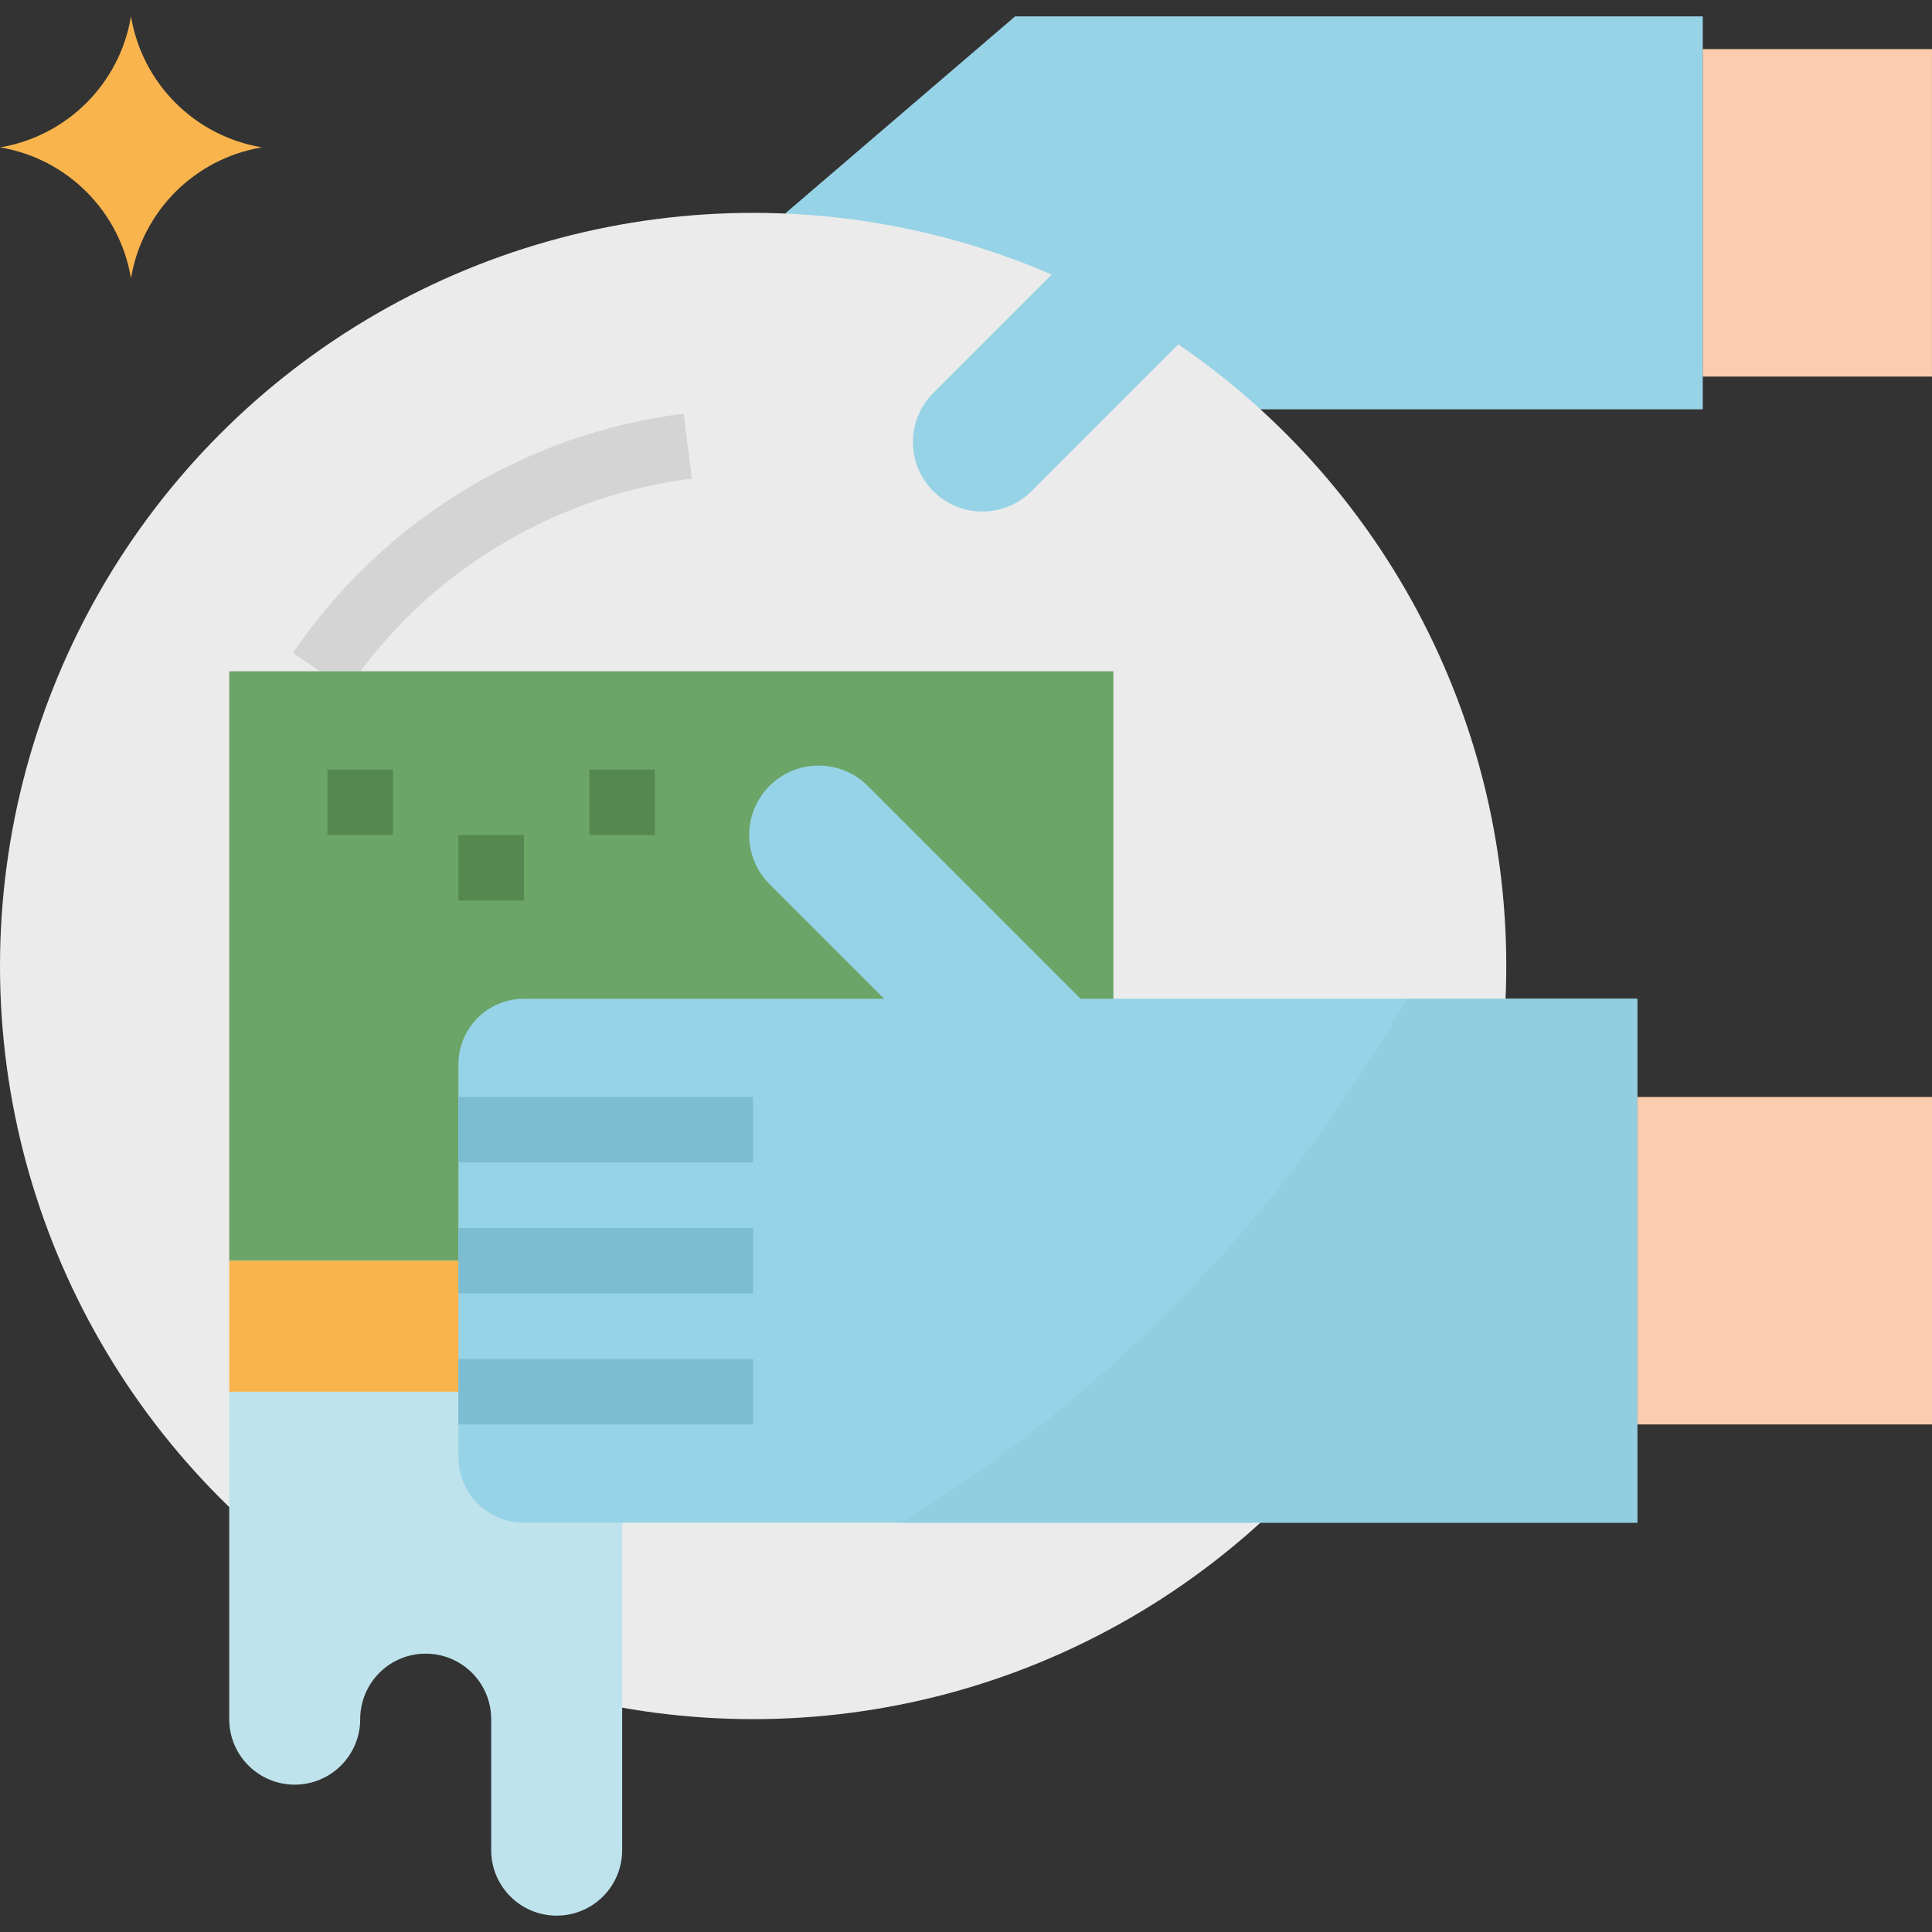 <?xml version="1.0" encoding="iso-8859-1"?>
<!-- Generator: Adobe Illustrator 19.0.0, SVG Export Plug-In . SVG Version: 6.00 Build 0)  -->
<svg version="1.1" id="Capa_1" xmlns="http://www.w3.org/2000/svg" xmlns:xlink="http://www.w3.org/1999/xlink" x="0px" y="0px"
	 viewBox="0 0 512 512" style="enable-background:new 0 0 512 512;" xml:space="preserve">
<rect x="0" y="0" width="512" height="512" fill="#333333" stroke="none"/>
<polygon style="fill:#97D3E6;" points="451.254,108.475 208.271,108.475 208.271,56.407 269.017,4.339 451.254,4.339 "/>
<circle style="fill:#EBEBEB;" cx="199.59" cy="256" r="199.59"/>
<path style="fill:#D4D4D4;" d="M91.986,182.784l-14.345-9.771c23.821-35.016,61.535-58.108,103.554-63.393l2.152,17.217
	C146.276,131.506,112.996,151.89,91.986,182.784z"/>
<path style="fill:#97D3E6;" d="M303.729,47.729l-56.407,56.407c-7.185,7.194-7.185,18.84,0,26.034l0,0
	c7.194,7.185,18.84,7.185,26.034,0l56.407-56.407"/>
<rect x="451.25" y="13.02" style="fill:#FBCCAD;" width="60.746" height="86.78"/>
<path style="fill:#F9B44D;" d="M34.712,73.763L34.712,73.763C31.744,55.964,17.799,42.019,0,39.051l0,0
	c17.799-2.968,31.744-16.913,34.712-34.712l0,0c2.968,17.799,16.913,31.744,34.712,34.712l0,0
	C51.625,42.019,37.68,55.964,34.712,73.763z"/>
<rect x="60.746" y="177.9" style="fill:#6BA567;" width="234.31" height="156.2"/>
<path style="fill:#BEE3ED;" d="M60.746,368.814v86.78c0,9.589,7.767,17.356,17.356,17.356l0,0c9.589,0,17.356-7.767,17.356-17.356
	l0,0c0-9.589,7.767-17.356,17.356-17.356l0,0c9.589,0,17.356,7.767,17.356,17.356v34.712c0,9.589,7.767,17.356,17.356,17.356l0,0
	c9.589,0,17.356-7.767,17.356-17.356V368.814H60.746z"/>
<g>
	<rect x="86.78" y="203.93" style="fill:#558751;" width="17.356" height="17.356"/>
	<rect x="121.49" y="221.29" style="fill:#558751;" width="17.356" height="17.356"/>
	<rect x="156.2" y="203.93" style="fill:#558751;" width="17.356" height="17.356"/>
</g>
<rect x="60.746" y="334.1" style="fill:#F9B44D;" width="234.31" height="34.712"/>
<path style="fill:#97D3E6;" d="M286.373,264.678l-56.407-56.407c-7.194-7.185-18.84-7.185-26.034,0l0,0
	c-7.185,7.194-7.185,18.84,0,26.034l30.373,30.373h-95.458c-9.589,0-17.356,7.767-17.356,17.356v104.136
	c0,9.589,7.767,17.356,17.356,17.356h295.051V264.678H286.373z"/>
<rect x="433.9" y="290.71" style="fill:#FBCCAD;" width="78.1" height="86.78"/>
<g>
	<rect x="121.49" y="360.14" style="fill:#7DBDD1;" width="78.1" height="17.356"/>
	<rect x="121.49" y="325.42" style="fill:#7DBDD1;" width="78.1" height="17.356"/>
	<rect x="121.49" y="290.71" style="fill:#7DBDD1;" width="78.1" height="17.356"/>
</g>
<path style="fill:#93CEE0;" d="M433.898,264.678h-61.102c-32.308,56.789-78.379,104.543-133.988,138.847h195.089L433.898,264.678
	L433.898,264.678z"/>
<g>
</g>
<g>
</g>
<g>
</g>
<g>
</g>
<g>
</g>
<g>
</g>
<g>
</g>
<g>
</g>
<g>
</g>
<g>
</g>
<g>
</g>
<g>
</g>
<g>
</g>
<g>
</g>
<g>
</g>
</svg>

